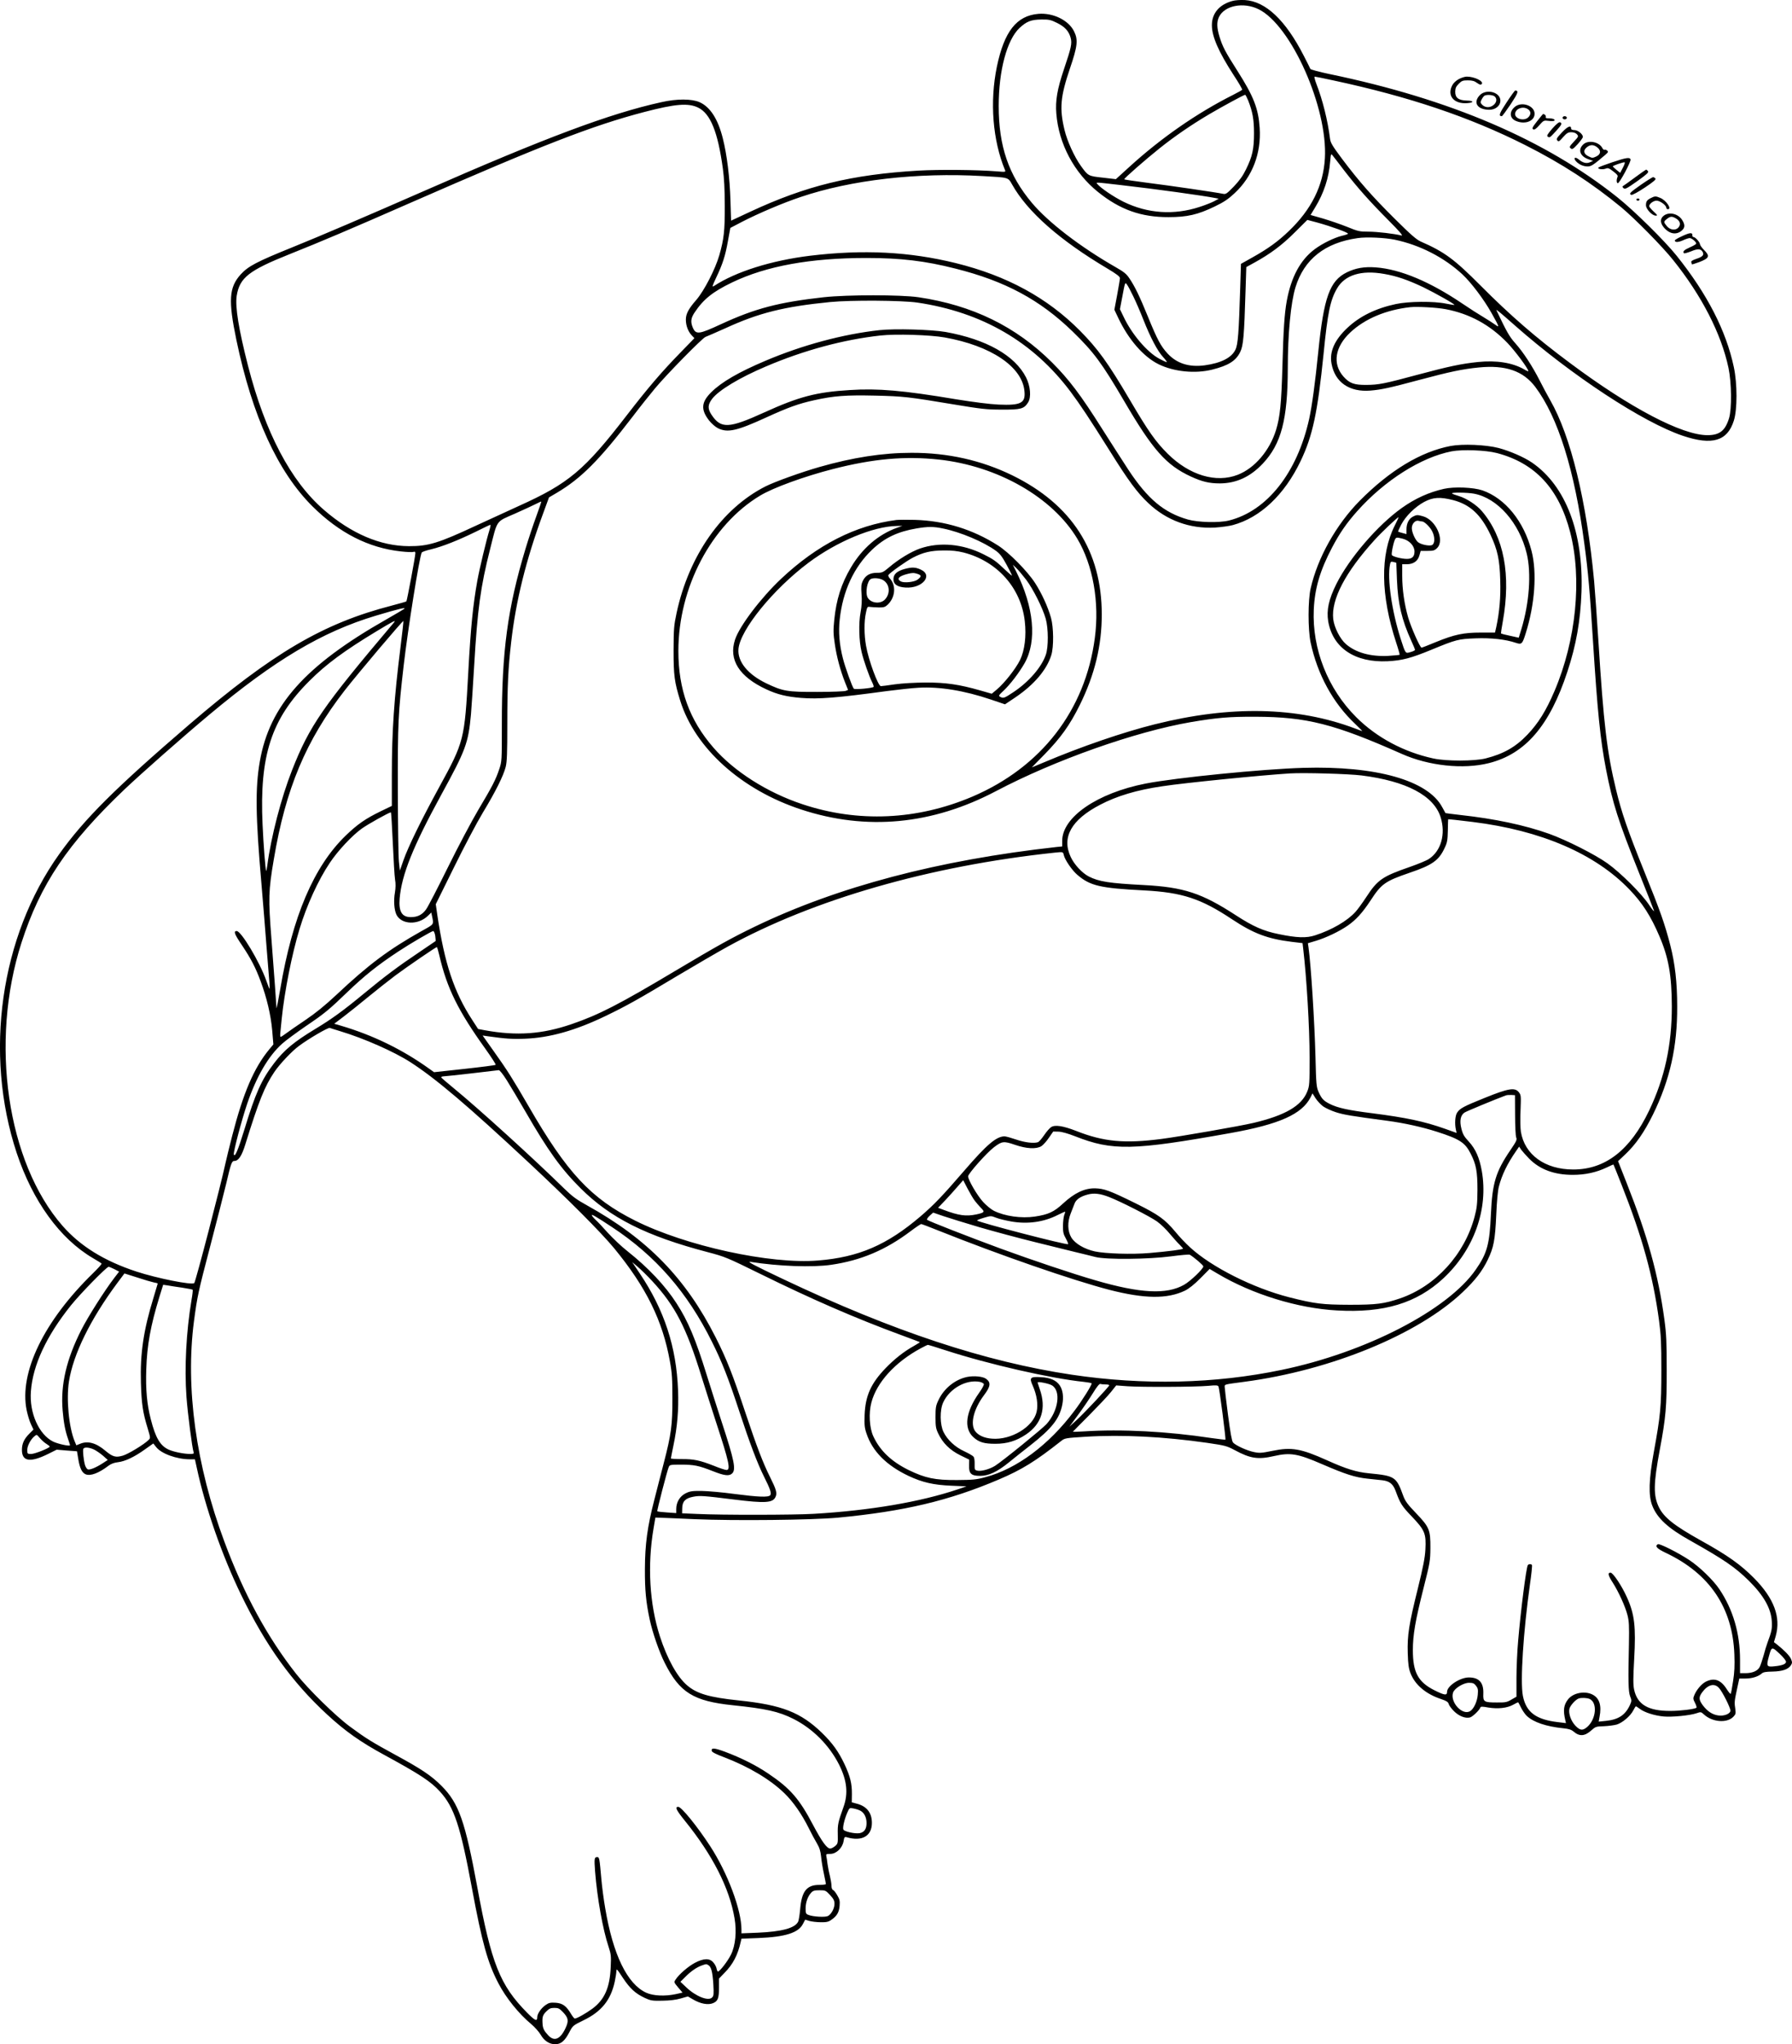 <?xml version="1.0" encoding="UTF-8"?>
<svg xmlns="http://www.w3.org/2000/svg" version="1.0" viewBox="0 0 1676.094 1911.644" preserveAspectRatio="xMidYMid meet">
  <g transform="translate(-30.501,1990.644) scale(0.1,-0.1)" fill="#000000" stroke="none">
    <path d="M11830 19897 c-122 -34 -190 -116 -190 -226 0 -106 63 -250 203 -466 47 -71 83 -133 80 -138 -2 -4 -40 -25 -83 -47 -340 -171 -676 -404 -976 -678 l-122 -111 -121 14 c-138 15 -138 15 -207 111 -61 85 -128 233 -152 334 -49 202 -39 312 50 575 72 211 78 269 39 348 -51 104 -195 175 -333 164 -205 -17 -320 -164 -389 -494 -68 -330 -39 -689 76 -967 8 -18 4 -19 -76 -12 -188 15 -542 18 -734 7 -625 -37 -1051 -141 -1576 -386 l-176 -82 -6 191 c-6 208 -33 430 -72 581 -45 179 -118 292 -217 336 -73 32 -212 33 -357 0 -482 -106 -1085 -332 -2221 -831 -522 -229 -977 -424 -1235 -528 -329 -133 -409 -175 -479 -252 -109 -121 -117 -242 -40 -613 149 -714 388 -1235 713 -1557 249 -247 523 -387 825 -420 53 -6 105 -8 116 -5 15 5 20 2 20 -12 0 -28 -78 -444 -84 -450 -3 -3 -65 -21 -138 -40 -640 -165 -1114 -444 -1893 -1112 -690 -593 -981 -882 -1217 -1213 -550 -770 -705 -1862 -397 -2793 150 -451 404 -802 712 -983 43 -25 80 -48 82 -52 3 -4 -34 -45 -81 -91 -458 -446 -691 -927 -620 -1279 10 -47 28 -107 41 -133 l23 -49 -40 -40 c-48 -48 -68 -92 -68 -150 0 -109 77 -121 245 -38 l80 40 95 -8 95 -7 12 -72 c14 -88 36 -131 71 -144 45 -17 122 12 212 81 24 18 53 29 90 33 66 8 153 49 254 122 l75 53 26 -33 c47 -62 193 -115 316 -115 l47 0 17 -77 c79 -371 237 -823 414 -1188 231 -476 477 -819 806 -1122 168 -155 310 -256 535 -378 334 -182 433 -247 519 -341 134 -147 192 -321 300 -904 95 -511 147 -698 248 -891 71 -136 191 -285 307 -381 33 -28 73 -73 88 -99 33 -57 81 -89 136 -89 53 0 90 31 132 112 32 62 35 64 131 111 169 81 257 190 294 363 8 38 15 82 15 98 0 26 8 18 60 -62 67 -101 118 -148 206 -189 54 -25 69 -28 164 -26 71 1 127 8 172 21 l67 19 48 -28 c69 -41 141 -54 187 -35 46 19 56 46 56 149 l0 81 49 51 c82 82 127 170 155 296 l6 26 157 6 c253 10 376 49 418 132 l21 40 39 -12 c22 -6 70 -12 106 -12 53 -1 73 3 99 22 52 35 73 70 78 131 4 46 0 62 -22 99 -14 25 -32 47 -40 50 -8 3 -14 19 -14 39 0 18 -7 60 -15 93 -9 33 -18 83 -22 110 -3 28 -8 60 -11 73 -4 20 -1 22 37 22 56 0 113 55 124 118 6 39 10 43 29 38 143 -42 236 10 236 134 0 96 -49 157 -146 181 l-42 11 1 76 c1 99 -15 165 -69 281 -56 118 -112 196 -210 292 -200 193 -375 262 -779 304 -277 29 -392 63 -483 141 -93 79 -187 249 -255 459 -97 301 -118 663 -59 1010 l17 100 35 -1 c19 0 170 -7 335 -14 375 -16 1095 -8 1335 14 622 59 1042 159 1507 357 218 93 342 170 583 360 34 27 40 28 230 40 342 21 730 1 1135 -57 169 -25 183 -28 260 -69 145 -78 217 -89 365 -55 155 35 221 24 452 -76 220 -95 308 -123 423 -135 55 -6 118 -12 140 -15 67 -8 100 -35 124 -101 43 -117 57 -140 152 -239 121 -127 134 -159 126 -308 -4 -77 -21 -162 -70 -362 -84 -337 -100 -439 -95 -607 3 -105 9 -143 26 -188 42 -107 141 -192 280 -239 56 -19 72 -29 77 -48 3 -13 25 -43 49 -67 47 -47 107 -70 150 -59 24 6 89 68 97 93 4 10 19 10 73 0 90 -15 177 -6 234 26 25 14 46 24 47 23 2 -2 14 -25 28 -53 14 -27 38 -62 54 -76 62 -58 181 -98 338 -114 52 -5 77 -13 98 -31 56 -48 105 -44 167 12 38 34 44 36 117 38 43 2 97 9 121 16 53 17 126 79 153 131 11 22 22 39 25 39 3 0 20 -11 37 -24 43 -33 137 -63 223 -71 78 -7 246 9 309 31 37 13 41 12 65 -10 80 -75 219 -86 279 -22 20 21 22 31 17 68 -10 64 -9 74 15 186 l22 102 59 0 c60 0 118 18 151 47 14 13 39 17 100 18 92 2 147 20 172 58 14 22 14 29 2 59 -13 31 -64 83 -131 136 l-29 22 17 58 c49 176 -16 351 -202 540 -125 126 -246 213 -497 352 -251 140 -347 216 -394 312 -53 110 -51 218 8 536 57 302 66 409 65 747 0 263 -3 335 -22 475 -57 418 -156 777 -353 1275 l-80 203 67 63 c101 96 178 208 260 374 158 323 228 633 226 1010 0 224 -20 400 -65 575 -51 197 -93 317 -242 685 -158 392 -213 552 -265 768 -85 351 -116 614 -165 1392 -14 220 -32 472 -40 560 -70 746 -218 1354 -411 1690 -25 44 -70 127 -99 185 -67 132 -155 267 -230 350 -52 58 -79 106 -173 304 -7 15 34 -19 171 -140 530 -468 1202 -909 1573 -1033 274 -92 416 -49 476 142 33 104 33 344 0 500 -72 340 -249 685 -535 1042 -113 141 -398 422 -555 547 -674 537 -1560 917 -2692 1152 -96 20 -177 42 -179 48 -2 6 -30 62 -62 124 -170 332 -356 508 -550 520 -44 2 -93 -1 -119 -9z m247 -77 c305 -150 648 -922 620 -1395 -15 -255 -126 -478 -339 -681 -100 -96 -194 -164 -339 -245 l-107 -60 -7 -222 c-13 -424 -21 -533 -45 -581 -36 -75 -134 -125 -288 -146 -145 -19 -259 17 -345 109 -65 70 -97 130 -186 348 -77 189 -122 282 -173 357 -26 40 -52 61 -128 104 -332 190 -630 419 -784 602 -217 259 -310 529 -310 905 0 332 77 619 195 730 66 61 108 78 204 79 72 1 88 -3 147 -32 73 -36 110 -77 127 -139 14 -53 6 -91 -64 -298 -61 -181 -80 -291 -70 -410 22 -283 166 -554 390 -734 206 -166 404 -236 660 -235 175 0 273 23 431 99 87 42 127 69 187 125 166 155 250 372 234 611 -12 180 -56 294 -209 534 -113 177 -139 227 -167 319 -25 82 -27 136 -5 183 52 108 228 143 371 73z m701 -666 c705 -151 1273 -342 1792 -604 343 -173 627 -358 900 -583 124 -103 383 -365 484 -492 268 -334 450 -689 518 -1009 29 -138 32 -383 5 -471 -36 -117 -89 -158 -202 -158 -238 0 -724 255 -1290 678 -317 236 -552 440 -830 719 -248 249 -338 316 -562 414 -40 18 -94 65 -240 210 -212 210 -336 351 -494 561 -91 122 -109 151 -114 190 -21 169 -69 363 -128 514 -14 37 -21 67 -16 67 6 0 86 -16 177 -36z m-799 -186 c42 -107 55 -178 55 -308 0 -147 -15 -216 -75 -338 -29 -60 -61 -104 -113 -159 -66 -68 -76 -75 -102 -69 -60 13 -498 77 -706 103 -120 15 -218 30 -218 33 0 10 200 185 329 288 137 110 300 222 466 320 124 73 325 182 336 182 4 0 16 -24 28 -52z m-5144 -68 c115 -56 184 -226 231 -570 12 -86 18 -195 18 -350 1 -230 -8 -310 -51 -460 -38 -132 -142 -333 -216 -419 -72 -82 -97 -130 -97 -183 0 -57 21 -112 56 -149 l24 -25 -131 -135 c-174 -178 -304 -330 -500 -584 -398 -517 -545 -640 -1011 -850 -95 -43 -276 -126 -403 -185 -347 -162 -444 -192 -625 -191 -267 1 -539 117 -796 340 -309 267 -549 723 -709 1346 -88 344 -122 554 -106 656 28 169 113 236 496 389 291 116 567 233 1125 478 1240 543 1706 724 2191 851 291 76 411 86 504 41z m6044 -590 c125 -161 233 -283 412 -463 104 -104 140 -147 123 -143 -68 17 -229 36 -309 36 -83 0 -98 3 -200 45 -60 24 -162 59 -226 78 l-116 33 43 71 c81 133 128 275 140 426 7 76 8 79 23 60 9 -11 59 -75 110 -143z m-3384 -50 c248 -14 238 -11 276 -78 144 -257 447 -523 892 -787 87 -52 117 -75 117 -90 0 -10 -12 -81 -26 -157 l-26 -138 36 -76 c96 -203 236 -364 378 -434 144 -70 341 -90 501 -50 152 38 222 82 262 165 29 59 37 146 50 577 l7 217 73 40 c151 83 260 164 379 283 l119 118 94 -25 c131 -36 296 -96 286 -105 -4 -4 -30 -13 -58 -19 -72 -18 -181 -71 -252 -124 -136 -101 -222 -262 -263 -487 -21 -117 -31 -267 -40 -600 -10 -358 -22 -480 -60 -605 -60 -193 -199 -356 -357 -418 -204 -80 -454 -5 -658 198 -111 111 -179 207 -349 496 -210 357 -302 483 -471 654 -306 308 -683 513 -1160 631 -435 107 -865 129 -1363 69 -361 -44 -695 -149 -899 -283 -20 -12 -17 -2 21 79 61 128 85 203 110 344 l22 120 109 57 c151 78 383 177 548 232 473 160 1090 231 1702 196z m1300 -85 c325 -37 764 -98 880 -121 l29 -6 -44 -24 c-25 -13 -86 -37 -136 -53 -239 -78 -484 -62 -709 48 -93 46 -211 126 -244 164 -17 21 -37 22 224 -8z m2555 -510 c235 -49 463 -166 634 -325 83 -78 199 -232 270 -358 76 -136 79 -143 35 -111 -19 14 -68 45 -109 70 -41 24 -129 80 -195 125 -304 206 -582 323 -812 340 -108 8 -187 -6 -270 -46 -161 -79 -216 -233 -268 -745 -30 -296 -58 -501 -85 -626 -112 -504 -394 -861 -750 -950 -90 -23 -289 -18 -384 9 -224 64 -377 192 -558 467 -57 88 -170 263 -249 388 -195 309 -306 456 -463 613 -339 338 -745 536 -1251 611 -166 24 -662 24 -885 0 -421 -47 -640 -104 -961 -252 -209 -97 -235 -100 -265 -30 -21 52 -17 87 17 138 83 125 170 195 353 283 320 153 730 228 1256 228 317 0 547 -27 830 -99 467 -117 792 -292 1099 -590 196 -191 272 -293 481 -650 266 -455 393 -598 622 -704 106 -49 173 -65 273 -65 153 1 283 60 401 185 173 183 233 413 234 889 0 324 28 617 72 760 81 263 276 417 583 460 81 12 253 4 345 -15z m-99 -320 c118 -20 224 -57 367 -125 117 -57 297 -159 290 -165 -2 -2 -37 4 -78 12 -114 24 -350 22 -470 -4 -187 -40 -337 -114 -451 -221 -121 -113 -171 -225 -150 -336 32 -175 167 -268 364 -252 105 9 178 25 462 101 281 75 399 100 551 115 251 25 416 -32 529 -182 213 -283 368 -779 459 -1468 35 -257 52 -452 81 -915 41 -647 68 -916 121 -1190 62 -321 116 -489 307 -965 74 -184 138 -346 142 -360 4 -14 -17 11 -46 55 -68 103 -266 300 -389 388 -118 84 -386 219 -545 276 -230 82 -510 141 -829 176 -77 9 -141 17 -141 18 -1 1 -15 26 -31 56 -134 250 -617 387 -1299 367 -382 -11 -1193 -92 -1475 -147 -453 -89 -780 -314 -780 -536 l0 -52 -52 -5 c-1108 -123 -2050 -372 -2825 -746 -217 -105 -345 -176 -743 -413 -523 -312 -713 -410 -967 -497 -275 -95 -515 -112 -812 -58 l-64 12 -54 83 c-172 264 -260 528 -328 986 l-14 98 169 342 c92 188 214 419 270 512 121 200 194 347 215 430 12 47 15 129 15 405 0 350 8 518 36 760 44 388 139 770 295 1194 l59 161 73 43 c226 134 395 302 709 712 69 91 164 210 210 265 107 129 444 472 472 481 11 4 95 40 186 81 314 144 547 202 980 245 195 19 668 16 815 -5 606 -90 1083 -367 1432 -832 92 -123 177 -251 368 -555 172 -276 257 -391 359 -487 171 -163 389 -243 626 -230 58 4 132 14 165 23 257 69 484 283 635 599 113 236 159 453 215 1005 38 383 62 499 125 608 73 127 227 175 441 137z m-2346 -210 c24 -49 67 -148 95 -220 67 -169 132 -292 185 -349 23 -25 38 -46 32 -46 -5 0 -36 14 -69 32 -114 61 -260 232 -337 399 l-31 64 21 110 c27 145 27 145 45 120 9 -11 35 -60 59 -110z m2923 -120 c224 -43 413 -146 576 -315 72 -75 196 -242 196 -264 0 -4 -19 4 -42 18 -108 61 -257 85 -431 67 -154 -16 -271 -41 -552 -116 -326 -88 -374 -97 -490 -98 -115 -1 -158 15 -215 79 -104 119 -79 277 65 412 136 128 335 211 560 236 67 7 250 -3 333 -19z m-8508 -1940 c-28 -76 -73 -211 -100 -301 -167 -554 -222 -958 -221 -1644 0 -340 0 -345 -25 -418 -32 -96 -63 -157 -196 -380 -61 -103 -189 -344 -284 -537 -95 -192 -186 -369 -204 -393 -36 -50 -80 -72 -142 -72 -84 0 -115 52 -105 174 19 223 126 488 388 968 231 422 254 484 279 753 5 61 19 265 30 455 31 530 60 741 149 1091 71 281 50 252 232 332 85 38 174 79 199 92 25 13 46 22 48 21 1 -2 -20 -65 -48 -141z m-436 -122 c-29 -92 -95 -369 -114 -475 -41 -229 -62 -433 -85 -858 -35 -635 -38 -647 -275 -1080 -168 -308 -287 -552 -332 -680 l-33 -95 -9 85 c-5 47 -9 351 -10 675 -1 622 3 709 55 1160 38 331 148 1022 169 1055 4 6 44 20 89 30 103 25 248 82 416 164 72 36 133 65 137 65 3 1 0 -20 -8 -46z m-799 -741 c-6 -5 -80 -48 -165 -97 -761 -432 -1094 -806 -1185 -1330 -43 -248 -40 -507 15 -1139 16 -188 38 -460 49 -606 12 -146 23 -291 26 -322 2 -32 3 -58 1 -58 -2 0 -16 35 -31 78 -61 173 -234 462 -276 462 -32 0 -22 -28 52 -137 83 -125 124 -203 173 -336 56 -151 94 -310 107 -456 l11 -131 -39 -47 c-142 -172 -242 -404 -345 -803 -27 -107 -57 -226 -65 -265 -42 -198 -278 -1104 -291 -1117 -21 -21 -350 45 -542 108 -300 99 -522 236 -689 426 -520 594 -684 1720 -385 2649 176 546 431 926 963 1433 156 148 547 493 796 701 609 509 1054 774 1555 924 221 66 286 81 265 63z m-34 -358 c-60 -477 -81 -787 -81 -1196 l0 -288 -102 -49 c-144 -70 -218 -121 -329 -228 -299 -289 -498 -756 -613 -1438 -19 -110 -35 -189 -35 -175 -2 43 -20 293 -47 645 -30 380 -28 451 22 745 111 662 301 1114 663 1580 119 153 545 657 549 649 2 -4 -11 -114 -27 -245z m-63 229 c-665 -786 -787 -962 -951 -1378 -102 -259 -197 -625 -232 -893 -4 -29 -9 -52 -10 -50 -7 6 -26 247 -34 433 -30 646 82 990 439 1345 156 156 326 281 625 462 162 98 190 112 163 81z m9052 -1428 c420 -53 677 -189 740 -392 48 -156 4 -314 -110 -389 -22 -15 -103 -48 -180 -75 -254 -88 -300 -119 -405 -280 -36 -55 -82 -118 -102 -140 -77 -85 -222 -169 -377 -219 -81 -27 -171 -24 -340 11 -144 29 -241 72 -401 176 -320 208 -487 263 -860 283 -328 17 -421 32 -516 80 -62 32 -136 111 -169 182 -87 184 5 348 273 488 158 83 344 139 584 174 208 32 945 105 1193 120 137 8 549 -4 670 -19z m-9061 -631 c7 -157 16 -311 21 -342 7 -38 6 -78 -1 -121 -14 -77 -7 -166 15 -210 48 -92 202 -97 293 -9 l32 31 5 -24 c19 -93 26 -81 -92 -147 -313 -176 -498 -314 -801 -599 -106 -99 -192 -169 -288 -234 -76 -51 -158 -108 -182 -126 -24 -18 -47 -33 -51 -33 -3 0 -5 12 -4 28 2 15 8 79 14 142 25 248 95 605 167 840 66 219 175 458 283 618 74 112 210 257 299 320 55 40 254 151 272 152 3 0 11 -129 18 -286z m10101 196 c638 -79 1145 -297 1466 -632 121 -126 200 -249 280 -437 86 -200 115 -366 116 -656 0 -361 -66 -667 -212 -973 -177 -371 -410 -552 -710 -552 -264 0 -455 138 -490 354 -5 32 -7 122 -3 200 5 136 5 142 -17 170 -37 45 -97 35 -315 -53 -201 -81 -235 -99 -261 -139 -19 -28 -24 -103 -12 -158 l7 -32 -109 39 c-195 69 -361 104 -679 145 -225 28 -324 50 -398 87 -59 30 -76 48 -105 112 -20 46 -23 70 -29 325 -9 340 -42 859 -65 1025 l-6 41 77 23 c95 29 216 87 293 140 80 55 139 120 217 238 101 155 135 179 365 258 213 72 274 116 328 234 23 47 27 72 29 161 1 58 2 105 3 105 1 2 92 -8 230 -25z m-3825 -310 c10 -44 76 -141 126 -184 120 -103 212 -125 624 -146 358 -19 532 -76 825 -271 201 -133 331 -182 557 -210 l101 -12 6 -51 c32 -272 60 -735 60 -1021 0 -246 -1 -263 -22 -316 -53 -134 -207 -223 -502 -293 -121 -29 -690 -128 -860 -150 -347 -45 -542 -27 -800 75 -124 48 -198 59 -234 35 -14 -9 -43 -42 -65 -75 -22 -32 -47 -61 -56 -65 -38 -14 -124 -4 -205 24 -47 16 -96 30 -110 30 -76 -1 -165 -76 -377 -322 -202 -234 -281 -317 -408 -426 -314 -268 -577 -382 -959 -413 -444 -37 -1237 136 -1710 373 -414 207 -638 448 -996 1068 -146 252 -203 343 -329 519 l-102 144 48 -7 c163 -23 232 -28 348 -23 233 9 473 77 755 213 197 95 304 155 674 377 165 98 374 220 465 270 804 443 1894 756 3061 880 78 8 78 8 85 -23z m-5879 -755 c3 -25 5 -47 3 -49 -2 -2 -74 -51 -159 -108 -188 -126 -319 -224 -510 -382 -196 -162 -301 -238 -455 -331 -200 -121 -292 -197 -387 -322 -118 -154 -175 -283 -278 -622 -58 -189 -90 -265 -98 -229 -5 24 74 323 125 473 86 253 199 448 329 563 32 29 133 103 223 165 169 114 214 151 386 317 156 150 282 251 473 377 113 75 314 192 329 193 6 0 15 -20 19 -45z m38 -182 c71 -307 176 -519 430 -873 57 -80 101 -148 97 -151 -3 -4 -134 -21 -291 -38 l-285 -31 -45 32 c-250 180 -528 315 -827 403 l-62 18 91 69 c49 38 154 121 231 185 78 64 192 154 252 199 112 83 375 263 386 264 3 0 13 -35 23 -77z m-929 -709 c223 -67 506 -192 658 -290 239 -154 540 -410 1107 -939 375 -350 673 -649 799 -801 300 -365 454 -677 522 -1059 20 -109 23 -165 23 -345 1 -249 -11 -337 -80 -603 -24 -94 -65 -250 -89 -346 -65 -252 -87 -415 -88 -646 -1 -196 10 -311 45 -474 26 -121 88 -301 140 -404 139 -278 269 -359 638 -397 308 -32 427 -58 565 -127 181 -91 335 -245 428 -428 74 -148 87 -269 42 -395 -51 -143 -56 -163 -54 -254 2 -86 1 -90 -25 -113 -15 -12 -35 -23 -45 -23 -32 0 -78 64 -161 220 -129 246 -214 343 -419 481 -115 78 -255 148 -405 204 -100 37 -130 39 -124 8 2 -11 40 -31 113 -58 233 -89 436 -210 568 -339 82 -80 160 -192 227 -326 23 -47 57 -110 75 -140 25 -42 34 -72 40 -125 3 -38 15 -110 26 -160 10 -49 19 -93 19 -97 0 -4 -28 -8 -62 -8 -119 0 -165 -60 -179 -229 -5 -53 -13 -106 -20 -117 -31 -59 -154 -91 -376 -101 l-153 -6 0 35 c0 184 -129 528 -291 778 -120 185 -270 370 -300 370 -34 0 -20 -29 64 -133 257 -318 414 -625 462 -907 22 -125 9 -257 -33 -342 -30 -61 -105 -158 -122 -158 -4 0 -10 13 -13 29 -3 16 -17 42 -31 57 -34 40 -91 38 -172 -5 -62 -33 -148 -107 -179 -155 -18 -26 -17 -27 23 -75 l41 -48 -62 -14 c-102 -22 -212 -17 -278 13 -177 81 -310 355 -383 788 -14 80 -30 201 -36 270 -18 205 -19 210 -40 210 -26 0 -28 -14 -19 -135 20 -249 72 -541 126 -703 23 -70 25 -88 20 -192 -8 -191 -58 -304 -172 -388 -59 -43 -145 -92 -164 -92 -5 0 -20 19 -34 42 -45 76 -79 101 -144 106 -49 3 -64 0 -93 -20 -42 -28 -80 -83 -80 -114 0 -44 -20 -35 -95 41 -254 257 -335 461 -465 1170 -115 622 -173 788 -335 951 -95 95 -187 157 -430 289 -224 122 -280 157 -425 264 -135 99 -392 351 -503 492 -271 344 -491 748 -673 1238 -266 712 -366 1439 -285 2061 31 233 39 272 154 710 59 223 124 482 147 575 46 197 53 215 78 215 37 0 69 48 101 153 129 415 181 543 272 679 50 74 165 196 231 244 93 69 273 174 288 168 8 -3 51 -17 95 -30z m1561 -461 c34 -54 112 -185 174 -292 210 -364 333 -535 515 -716 279 -278 614 -447 1190 -598 164 -43 181 -51 495 -205 479 -236 884 -412 1310 -569 96 -35 176 -66 178 -67 2 -2 -23 -18 -55 -36 -92 -51 -182 -122 -264 -207 -138 -143 -190 -259 -197 -438 -3 -93 -1 -120 18 -175 55 -165 186 -297 392 -395 130 -61 233 -85 403 -92 l140 -6 -85 -29 c-349 -117 -817 -197 -1345 -228 -183 -11 -862 -12 -1090 -1 l-140 6 1 48 c1 63 29 93 104 107 61 12 98 9 379 -26 297 -37 367 -32 391 27 15 34 4 70 -52 182 -67 134 -125 286 -230 600 -121 364 -176 503 -279 707 -281 555 -638 921 -1204 1235 -98 54 -137 83 -215 159 -281 276 -804 750 -1020 927 -69 56 -126 106 -128 110 -2 5 7 9 20 10 13 0 131 13 263 28 132 16 247 29 255 30 9 1 41 -40 76 -96z m7635 -243 c23 -16 77 -41 121 -55 72 -23 144 -35 483 -80 156 -21 322 -58 460 -102 212 -68 263 -101 315 -204 52 -101 64 -168 64 -339 -1 -134 -5 -168 -27 -252 -94 -353 -365 -650 -699 -764 -149 -50 -217 -59 -468 -59 -258 1 -325 9 -566 70 -337 86 -727 282 -928 467 -38 34 -100 99 -138 146 -99 118 -158 160 -368 264 -247 122 -298 140 -385 142 -97 1 -191 -44 -296 -141 -86 -80 -138 -104 -264 -123 -127 -19 -283 3 -386 55 -25 13 -71 51 -100 83 -55 61 -139 205 -139 238 0 25 176 223 243 273 74 56 90 58 195 22 107 -37 199 -42 247 -13 16 10 48 45 70 78 l41 59 50 -1 c31 -1 87 -17 154 -43 350 -138 540 -134 1455 30 457 82 666 176 747 332 l19 39 29 -46 c16 -25 48 -59 71 -76z m1795 -80 c0 -103 5 -196 10 -209 10 -22 3 -36 -54 -120 -137 -201 -169 -308 -182 -596 -12 -281 -35 -368 -141 -520 -261 -379 -1030 -776 -1817 -939 -624 -130 -1289 -145 -1962 -45 -809 121 -1671 406 -2700 894 -277 131 -346 168 -304 161 259 -41 580 -53 754 -27 276 40 509 138 742 314 49 37 94 67 99 67 5 0 77 -27 161 -61 573 -229 1252 -464 1598 -554 331 -85 543 -87 708 -8 38 19 85 56 144 115 l87 88 76 -45 c325 -193 749 -323 1115 -343 440 -25 745 68 996 301 285 266 421 645 359 1001 -22 125 -58 207 -121 276 -44 47 -57 69 -70 121 -19 74 -9 127 30 152 18 12 296 127 386 160 8 3 31 5 50 4 l35 -2 1 -185z m134 -411 c100 -100 234 -149 406 -149 116 0 221 23 317 69 34 16 62 29 63 28 1 -1 36 -87 77 -192 193 -489 293 -848 349 -1265 19 -141 22 -210 22 -470 0 -339 -8 -420 -71 -765 -46 -252 -51 -405 -14 -498 46 -118 148 -212 355 -327 316 -178 419 -248 550 -377 137 -136 206 -258 213 -377 4 -70 0 -93 -41 -203 -9 -24 -25 -77 -36 -119 -12 -42 -28 -90 -36 -106 -19 -37 -68 -58 -134 -58 l-50 0 0 124 c0 248 -65 470 -193 661 -56 84 -187 211 -282 273 -102 68 -279 157 -294 148 -30 -19 -8 -42 77 -82 408 -194 623 -512 639 -949 4 -105 1 -167 -12 -250 -9 -60 -19 -114 -22 -118 -3 -4 -19 15 -37 43 -56 89 -117 110 -197 70 -40 -21 -87 -76 -108 -129 -11 -25 -10 -35 8 -69 12 -23 17 -43 13 -46 -22 -13 -150 -29 -242 -29 -209 -1 -311 59 -341 201 -9 45 -9 106 1 283 17 305 4 421 -69 581 -46 103 -129 228 -152 228 -29 0 -23 -27 21 -94 54 -85 116 -220 137 -302 15 -58 17 -100 14 -269 -8 -349 -6 -446 11 -491 15 -38 15 -44 -1 -80 -43 -95 -107 -138 -225 -150 l-68 -7 8 44 c21 107 -1 176 -66 209 -73 37 -180 16 -228 -44 -42 -54 -48 -103 -26 -197 l6 -26 -74 9 c-207 24 -299 93 -329 246 -26 135 4 600 66 1041 14 95 22 177 19 182 -7 12 -31 11 -39 -1 -15 -24 -66 -424 -90 -705 -9 -99 -16 -258 -16 -352 l0 -173 -47 -27 c-42 -25 -56 -28 -137 -27 -121 0 -129 6 -126 82 4 103 -39 152 -135 152 -83 0 -204 -80 -204 -134 0 -36 -22 -34 -118 14 -153 77 -202 168 -202 375 0 144 23 276 101 585 59 232 62 252 63 370 1 170 -9 195 -134 326 -79 82 -101 112 -119 160 -66 182 -77 189 -321 213 -116 11 -214 41 -391 121 -247 111 -333 126 -513 89 -102 -21 -122 -22 -173 -11 -65 13 -171 62 -195 89 -11 13 -25 91 -47 258 -17 132 -31 250 -31 262 0 25 -9 22 185 48 808 107 1626 443 2043 840 116 110 181 195 232 300 56 116 69 182 80 420 5 125 15 233 25 267 27 106 79 213 158 327 l31 45 20 -30 c12 -16 46 -54 76 -85z m-5187 -392 c14 -19 41 -49 58 -67 37 -37 33 -43 -44 -60 -96 -20 -163 -11 -305 42 l-53 20 68 71 c37 40 90 98 117 130 l50 57 41 -79 c23 -44 53 -95 68 -114z m1257 35 c108 -42 381 -181 447 -228 34 -24 89 -77 121 -117 33 -39 74 -85 91 -101 17 -17 31 -33 31 -36 0 -8 -139 -26 -315 -41 -164 -14 -410 -6 -509 15 -99 22 -184 72 -220 129 -36 59 -39 145 -6 227 12 30 28 71 35 90 14 39 55 68 124 86 58 16 118 9 201 -24z m-421 -168 c-6 -16 -11 -61 -12 -100 0 -59 4 -79 27 -119 14 -26 24 -50 21 -53 -11 -11 -833 202 -851 221 -3 3 25 14 62 25 67 20 67 20 116 1 27 -11 91 -26 141 -35 153 -27 305 -6 436 61 36 18 67 32 69 30 1 -1 -2 -15 -9 -31z m-789 -115 c135 -39 369 -102 520 -139 151 -37 325 -80 385 -95 61 -14 139 -34 175 -43 103 -26 496 -22 708 6 90 12 169 19 176 15 47 -30 126 -98 126 -109 0 -23 -121 -139 -180 -172 -163 -93 -409 -81 -830 42 -212 61 -595 190 -890 298 -298 110 -672 256 -684 268 -4 4 6 21 25 38 l32 29 96 -33 c53 -18 206 -65 341 -105z m-3443 4 c409 -269 707 -610 938 -1076 94 -188 153 -339 256 -652 95 -290 169 -485 229 -605 59 -117 73 -159 59 -176 -17 -21 -111 -17 -335 12 -110 15 -246 27 -304 28 -91 1 -111 -2 -152 -22 -54 -27 -88 -83 -88 -147 l0 -38 -86 6 c-48 3 -89 8 -91 11 -5 5 91 376 107 414 9 21 15 22 115 22 122 0 163 -8 298 -61 106 -42 151 -48 179 -22 39 35 22 121 -96 480 -41 125 -104 324 -141 442 -104 336 -175 505 -283 671 -107 166 -264 332 -458 486 -55 43 -136 120 -181 169 -44 50 -97 106 -117 124 -20 19 -36 39 -36 44 0 10 40 -13 187 -110z m379 -507 c214 -231 319 -434 459 -888 37 -117 97 -307 135 -423 125 -381 141 -455 100 -455 -11 0 -64 17 -117 39 -133 52 -189 64 -305 63 -54 0 -98 3 -98 6 0 4 11 59 24 122 36 172 50 332 43 515 -15 405 -128 751 -358 1093 l-71 106 52 -44 c28 -24 90 -84 136 -134z m-5029 111 l42 -22 -46 -60 c-93 -122 -245 -362 -307 -484 -140 -275 -196 -516 -175 -755 10 -115 23 -186 50 -264 10 -30 19 -57 19 -60 0 -13 -110 11 -157 33 -134 66 -225 269 -209 471 18 245 145 517 374 803 91 113 334 361 353 361 8 -1 33 -11 56 -23z m367 -123 c20 -3 36 -8 36 -11 0 -2 -18 -61 -39 -131 -94 -305 -126 -523 -118 -797 6 -199 18 -279 64 -428 26 -87 26 -88 7 -107 -43 -42 -191 -132 -241 -146 -66 -19 -94 -11 -161 45 -88 75 -166 96 -238 66 l-35 -14 -15 36 c-55 130 -80 396 -54 561 40 254 200 581 451 919 l68 91 120 -38 c66 -22 136 -42 155 -46z m265 -49 c52 -8 96 -17 98 -19 3 -3 -2 -47 -11 -98 -49 -294 -67 -628 -47 -903 11 -152 54 -485 67 -519 5 -13 -1 -16 -33 -16 -56 0 -147 18 -197 39 -82 36 -126 110 -171 287 -36 139 -48 278 -42 464 7 228 41 412 123 679 l35 113 42 -6 c23 -4 84 -14 136 -21z m7138 -585 c407 -132 987 -264 1296 -296 37 -4 70 -10 72 -14 6 -10 -90 -164 -161 -257 -239 -319 -539 -542 -832 -620 -85 -23 -117 -26 -267 -27 -206 -1 -295 18 -450 93 -163 80 -270 182 -332 317 -36 77 -44 216 -18 314 49 188 220 377 460 507 33 18 64 33 69 33 5 0 78 -22 163 -50z m1499 -320 c19 0 34 -3 34 -8 0 -11 -226 -252 -304 -324 l-69 -63 79 107 c44 59 106 150 139 203 39 64 63 94 73 90 7 -3 29 -5 48 -5z m1094 -274 c17 -131 29 -241 27 -242 -2 -2 -62 5 -133 15 -409 62 -839 85 -1192 62 -56 -3 -102 -5 -102 -3 0 1 69 71 153 155 83 84 175 181 202 215 l50 63 110 -8 c134 -9 626 -7 750 4 76 7 91 6 97 -7 4 -8 21 -123 38 -254z m-11059 -231 c17 -19 44 -43 60 -52 16 -10 29 -20 29 -24 0 -13 -139 -69 -173 -69 -36 0 -37 1 -37 39 0 38 34 101 69 128 21 16 17 18 52 -22z m504 -104 c22 -11 60 -37 84 -58 l44 -39 -49 -32 c-64 -41 -119 -63 -138 -56 -8 3 -19 20 -25 37 -14 45 -24 143 -16 156 10 17 55 13 100 -8z m15776 -1920 c27 -26 49 -55 49 -64 0 -21 -34 -35 -103 -42 -79 -9 -83 -2 -57 93 26 94 26 94 111 13z m-2851 -288 c19 -24 21 -37 17 -84 -5 -63 -37 -132 -70 -153 -72 -47 -192 83 -161 173 14 40 97 91 149 91 36 0 48 -5 65 -27z m2272 -20 c32 -34 108 -185 108 -213 0 -30 -61 -54 -116 -45 -53 8 -99 38 -141 93 -39 52 -41 77 -8 122 53 73 114 89 157 43z m-1209 -104 c76 -35 61 -192 -25 -264 -41 -34 -65 -31 -108 14 -41 43 -66 113 -56 158 7 30 57 85 86 96 26 9 78 7 103 -4z m-6821 -1045 c36 -19 58 -62 58 -116 0 -55 -21 -85 -64 -94 -43 -8 -146 15 -153 34 -8 19 10 95 36 156 21 48 22 48 58 41 21 -4 50 -13 65 -21z m-283 -789 c33 -36 41 -52 41 -82 0 -43 -29 -96 -61 -114 -26 -13 -138 -7 -181 10 -25 9 -28 15 -28 61 0 56 20 113 52 147 17 19 32 23 78 23 55 0 59 -2 99 -45z m-1139 -655 c27 -15 40 -64 47 -180 5 -92 4 -108 -12 -123 -35 -36 -152 10 -242 96 l-54 51 43 43 c53 54 106 91 155 109 47 16 41 16 63 4z m-1360 -439 c51 -54 56 -81 26 -147 -49 -107 -106 -132 -163 -71 -38 40 -50 64 -53 102 -5 69 0 87 34 121 28 28 41 34 77 34 36 0 47 -6 79 -39z M8530 16819 c-339 -37 -719 -139 -1065 -286 -251 -106 -411 -199 -507 -294 -95 -94 -100 -164 -19 -267 23 -28 58 -59 83 -71 89 -43 175 -24 446 100 210 96 304 130 453 163 185 41 297 49 568 43 264 -6 315 -12 746 -84 248 -41 298 -47 440 -47 179 -1 208 7 246 67 31 49 22 152 -19 234 -105 206 -371 356 -752 425 -132 23 -477 33 -620 17z m610 -68 c433 -77 727 -274 747 -503 11 -111 -33 -134 -242 -125 -84 4 -226 22 -400 50 -495 83 -729 103 -991 86 -314 -19 -477 -62 -802 -210 -330 -150 -404 -154 -492 -21 -37 56 -36 94 6 149 61 80 256 198 504 303 354 151 725 251 1070 289 141 16 467 6 600 -18z M13873 15736 c-280 -54 -567 -227 -850 -512 -220 -223 -393 -531 -459 -819 -26 -111 -26 -384 -1 -505 64 -301 210 -568 416 -762 39 -38 70 -68 67 -68 -2 0 -33 11 -69 25 -540 203 -1163 216 -1872 38 -296 -74 -687 -208 -1039 -357 -60 -25 -109 -46 -110 -46 -1 0 53 55 119 122 151 155 236 273 330 463 139 282 205 553 205 845 0 593 -281 1029 -836 1301 -289 141 -603 212 -944 211 -268 0 -548 -43 -862 -133 -168 -48 -418 -138 -503 -181 -408 -207 -717 -647 -832 -1185 -25 -117 -27 -147 -28 -348 0 -235 8 -296 62 -470 138 -445 572 -835 1133 -1019 609 -200 1224 -142 1820 172 552 291 1302 556 1825 646 244 41 356 51 605 50 477 -2 734 -67 1365 -347 253 -113 577 -147 815 -87 341 85 569 349 735 855 83 251 122 475 132 745 19 557 -148 994 -462 1210 -74 51 -208 109 -313 137 -121 31 -336 40 -449 19z m432 -66 c359 -94 581 -333 686 -740 113 -436 56 -1012 -147 -1487 -78 -183 -151 -300 -253 -407 -111 -116 -222 -179 -391 -222 -104 -26 -368 -27 -490 0 -275 60 -529 195 -720 386 -266 265 -413 638 -397 1005 9 201 59 368 172 583 72 136 136 228 233 337 257 289 600 506 885 561 102 19 318 11 422 -16z m-5220 -61 c552 -60 1064 -353 1296 -740 147 -246 209 -595 164 -930 -89 -675 -501 -1207 -1145 -1482 -517 -220 -1069 -245 -1590 -71 -329 109 -641 308 -832 529 -225 259 -328 544 -328 904 0 593 309 1180 765 1453 122 74 418 181 680 248 378 97 676 123 990 89z M13810 15335 c-141 -32 -269 -90 -394 -179 -227 -162 -490 -468 -612 -711 -71 -143 -93 -244 -76 -349 43 -249 250 -388 557 -373 136 7 218 29 410 108 230 95 251 100 411 106 146 6 284 -10 377 -42 54 -18 61 -12 92 88 86 271 107 570 55 771 -71 277 -247 493 -460 567 -84 28 -263 36 -360 14z m281 -45 c221 -41 425 -273 494 -561 44 -184 24 -460 -50 -705 l-25 -81 -81 18 c-44 9 -82 19 -84 21 -3 2 5 53 16 113 78 436 11 790 -196 1032 -47 56 -143 119 -213 140 -31 9 -61 20 -66 25 -14 11 141 10 205 -2z m-196 -60 c159 -41 261 -135 351 -325 66 -141 86 -232 91 -425 5 -162 -7 -295 -37 -437 l-12 -52 -133 0 c-162 0 -247 -18 -423 -90 -67 -28 -126 -51 -131 -51 -14 0 -99 191 -126 285 -35 123 -55 259 -55 388 l0 107 43 0 c62 0 104 30 118 83 l12 42 63 0 c56 0 67 3 91 27 73 73 -12 264 -134 297 -50 14 -59 14 -93 -4 -38 -20 -60 -63 -60 -119 l0 -44 -37 10 c-21 5 -40 12 -41 13 -2 2 11 31 29 66 43 81 130 166 215 212 83 44 148 48 269 17z m-545 -239 c-137 -273 -132 -650 14 -1095 20 -60 34 -111 32 -113 -2 -2 -50 -6 -107 -10 -166 -8 -303 30 -396 111 -54 47 -109 155 -118 233 -21 182 113 438 386 739 65 72 215 214 225 214 2 0 -14 -36 -36 -79z m257 39 c20 0 73 -51 93 -91 27 -51 27 -115 0 -129 -24 -13 -107 4 -134 28 -26 24 -56 91 -56 130 0 41 33 76 63 68 12 -3 27 -6 34 -6z m-183 -161 c63 -16 111 -67 111 -120 0 -48 -22 -69 -71 -69 -49 0 -136 22 -141 37 -5 13 10 93 26 136 12 30 15 31 75 16z m-53 -385 c9 -224 45 -374 135 -572 19 -41 34 -78 34 -83 0 -4 -18 -14 -41 -20 -50 -15 -47 -19 -94 126 -82 257 -126 560 -99 693 5 26 9 29 33 23 l26 -7 6 -160z M8690 15044 c-382 -49 -741 -232 -1079 -550 -187 -176 -389 -441 -431 -569 -62 -187 38 -347 293 -465 103 -48 190 -69 325 -80 163 -13 332 0 802 64 102 13 235 28 295 31 195 12 429 -26 680 -111 l130 -44 100 67 c172 117 290 255 333 393 24 77 22 261 -3 350 -30 105 -87 229 -149 325 -72 111 -242 283 -344 349 -239 153 -500 233 -782 241 -74 2 -151 1 -170 -1z m5 -73 c-176 -63 -326 -193 -431 -371 -90 -152 -137 -300 -156 -490 -10 -97 -9 -132 5 -225 17 -119 52 -249 96 -360 l28 -70 -21 -9 c-11 -5 -131 -10 -266 -10 -282 -1 -322 6 -477 80 -173 83 -271 203 -261 321 15 178 323 558 655 807 264 198 607 341 828 344 l50 1 -50 -18z m431 -7 c163 -33 380 -125 495 -209 36 -26 59 -56 98 -128 28 -52 51 -98 51 -102 0 -5 -30 21 -67 56 -82 78 -108 97 -199 142 -195 98 -411 117 -594 54 -83 -29 -200 -100 -287 -174 -58 -49 -66 -53 -115 -53 -66 0 -108 -24 -133 -76 -15 -31 -17 -53 -12 -123 5 -60 2 -112 -9 -171 -19 -101 -15 -269 10 -372 19 -80 71 -228 98 -281 11 -22 17 -41 14 -44 -11 -12 -176 -27 -185 -17 -14 14 -81 200 -102 283 -33 127 -43 249 -30 364 28 265 133 492 304 654 116 110 238 168 415 198 106 18 160 18 248 -1z m190 -224 c316 -81 539 -331 574 -643 16 -138 -1 -273 -44 -362 -41 -83 -146 -216 -216 -275 l-49 -41 -108 31 c-197 56 -319 74 -508 74 -102 -1 -218 -7 -290 -17 -65 -10 -124 -17 -131 -17 -26 0 -116 244 -139 379 -18 101 -19 225 -1 306 11 55 14 60 37 56 13 -2 50 -4 81 -5 47 -1 61 3 84 24 73 68 83 181 22 247 -11 12 -17 26 -14 32 13 21 171 133 230 163 97 50 168 66 287 67 75 1 128 -5 185 -19z m587 -255 c66 -88 154 -263 183 -365 25 -89 26 -265 1 -336 -40 -117 -159 -254 -303 -350 -86 -57 -94 -60 -124 -44 -17 9 -15 14 30 56 64 60 147 169 199 260 116 207 87 523 -80 857 l-31 62 32 -30 c17 -16 59 -66 93 -110z m-1337 -4 c62 -38 69 -127 14 -183 -44 -43 -131 -32 -160 21 -24 46 -3 160 32 174 29 12 85 6 114 -12z M8767 14586 c-69 -19 -101 -46 -105 -87 -5 -54 32 -82 113 -87 156 -10 261 114 142 168 -49 23 -83 24 -150 6z m122 -47 c36 -13 36 -24 -2 -53 -31 -23 -124 -33 -156 -17 -43 24 -20 50 64 71 44 11 58 11 94 -1z M9350 7030 c-113 -24 -217 -108 -268 -218 -24 -50 -27 -69 -27 -157 0 -87 3 -107 26 -155 42 -88 108 -154 205 -202 l84 -41 -1 -54 c-3 -77 20 -98 104 -98 79 0 160 38 267 125 41 34 131 105 200 159 203 159 275 250 301 383 14 70 5 136 -24 179 -33 48 -87 72 -176 77 -101 6 -111 -4 -76 -81 38 -86 51 -175 36 -242 -32 -142 -239 -267 -418 -252 -72 5 -128 31 -157 70 -49 67 -14 208 83 337 61 81 66 118 20 152 -30 23 -115 31 -179 18z m120 -46 c17 -4 34 -13 37 -20 3 -8 -16 -43 -41 -78 -129 -181 -150 -335 -56 -420 52 -47 100 -61 205 -61 109 0 195 26 286 87 147 98 192 246 129 424 -11 32 -20 60 -20 63 0 10 105 -10 133 -27 88 -51 62 -239 -50 -363 -41 -45 -410 -345 -481 -390 -51 -32 -132 -54 -167 -45 -24 6 -25 11 -24 61 1 33 -3 61 -11 70 -7 9 -46 31 -86 50 -86 39 -158 107 -194 180 -34 69 -36 206 -3 277 60 130 215 217 343 192z M13950 19167 c-25 -13 -51 -37 -61 -57 -53 -98 14 -178 140 -168 66 5 62 23 -5 24 -77 2 -109 26 -108 84 1 33 8 48 33 73 27 28 38 32 85 32 41 0 62 -6 86 -24 24 -17 35 -20 43 -11 25 24 -65 70 -139 70 -17 0 -50 -10 -74 -23z M14396 18948 c-69 -105 -77 -127 -44 -128 4 0 41 50 83 112 70 106 77 127 42 128 -4 0 -41 -51 -81 -112z M14164 19031 c-17 -10 -36 -33 -43 -50 -25 -58 25 -101 115 -101 60 0 107 42 102 92 -6 66 -107 100 -174 59z m119 -25 c31 -24 19 -69 -24 -92 -33 -17 -70 -11 -94 16 -15 17 -15 21 -1 48 9 17 21 32 28 35 25 10 73 6 91 -7z M14476 18909 c-57 -45 -53 -109 9 -134 88 -37 179 2 173 74 -6 71 -120 109 -182 60z m122 -25 c27 -19 28 -48 2 -74 -42 -42 -136 -12 -123 40 12 46 78 65 121 34z M14682 18773 c-44 -56 -50 -68 -37 -76 12 -6 26 3 57 38 41 46 42 47 89 41 26 -4 50 -2 53 3 8 12 -17 21 -56 21 -22 0 -29 4 -25 14 4 11 -11 26 -26 26 -1 0 -26 -30 -55 -67z M14920 18805 c0 -8 9 -15 20 -15 11 0 20 7 20 15 0 8 -9 15 -20 15 -11 0 -20 -7 -20 -15z M14824 18704 c-45 -52 -54 -68 -43 -75 19 -12 19 -12 78 52 54 60 60 73 37 82 -9 4 -36 -18 -72 -59z M14915 18669 c-49 -52 -55 -62 -44 -76 12 -14 18 -10 54 31 34 38 47 46 76 46 23 0 42 -7 53 -19 17 -19 16 -22 -28 -69 -42 -45 -45 -51 -30 -63 15 -12 22 -7 65 39 27 30 49 60 49 68 0 26 -47 64 -80 64 -19 0 -30 5 -30 14 0 34 -31 22 -85 -35z M15116 18558 c-56 -50 -34 -114 49 -142 l40 -14 -27 -12 c-33 -16 -68 -7 -106 25 -35 29 -55 16 -26 -17 28 -30 68 -48 108 -48 34 0 54 13 164 107 30 26 32 31 18 42 -8 7 -19 10 -24 7 -5 -3 -15 5 -21 18 -31 56 -128 75 -175 34z m128 -29 c38 -30 35 -65 -9 -86 -32 -15 -38 -16 -69 0 -48 22 -56 54 -22 84 34 29 65 29 100 2z M15385 18389 c-66 -22 -124 -44 -129 -49 -14 -14 37 -22 66 -11 23 9 33 5 73 -26 34 -26 45 -39 39 -51 -11 -27 -10 -55 2 -59 15 -5 127 205 120 223 -8 22 -42 16 -171 -27z m100 -49 l-26 -50 -34 27 c-19 16 -35 31 -35 34 0 6 86 36 108 38 8 1 4 -16 -13 -49z M15600 18249 c-52 -39 -102 -74 -110 -79 -13 -8 -13 -10 0 -23 13 -13 29 -5 128 65 91 65 110 83 101 94 -6 8 -14 14 -18 14 -3 -1 -49 -32 -101 -71z M15655 18180 c-104 -73 -117 -86 -92 -96 9 -3 61 25 126 68 85 57 108 77 99 86 -7 7 -17 12 -22 12 -6 -1 -56 -32 -111 -70z M15745 18054 c-36 -19 -45 -31 -45 -67 0 -36 58 -97 91 -97 20 0 18 4 -19 38 -23 22 -42 44 -42 50 0 22 40 52 69 52 32 0 91 -43 91 -66 0 -8 7 -14 15 -14 40 0 -15 83 -72 106 -41 18 -51 17 -88 -2z M15610 18040 c0 -5 7 -10 15 -10 8 0 15 5 15 10 0 6 -7 10 -15 10 -8 0 -15 -4 -15 -10z M15866 17889 c-36 -28 -34 -69 4 -113 53 -60 118 -69 168 -23 27 25 28 52 2 94 -37 61 -123 82 -174 42z m107 -21 c46 -24 58 -59 30 -90 -26 -29 -77 -23 -107 13 -32 38 -32 43 0 68 30 24 46 26 77 9z M16038 17698 c-38 -17 -68 -35 -68 -40 0 -19 31 -19 76 1 25 12 54 21 63 21 19 0 61 -35 61 -51 0 -6 -27 -22 -60 -36 -54 -24 -70 -40 -54 -55 3 -3 32 5 66 18 64 27 92 25 109 -7 14 -28 -1 -44 -62 -64 -37 -13 -49 -21 -45 -32 3 -8 6 -16 6 -19 0 -2 30 8 67 21 96 37 104 56 46 114 -20 20 -37 44 -38 54 -2 21 -44 67 -61 67 -6 0 -11 8 -10 17 2 27 -24 25 -96 -9z"></path>
  </g>
</svg>
